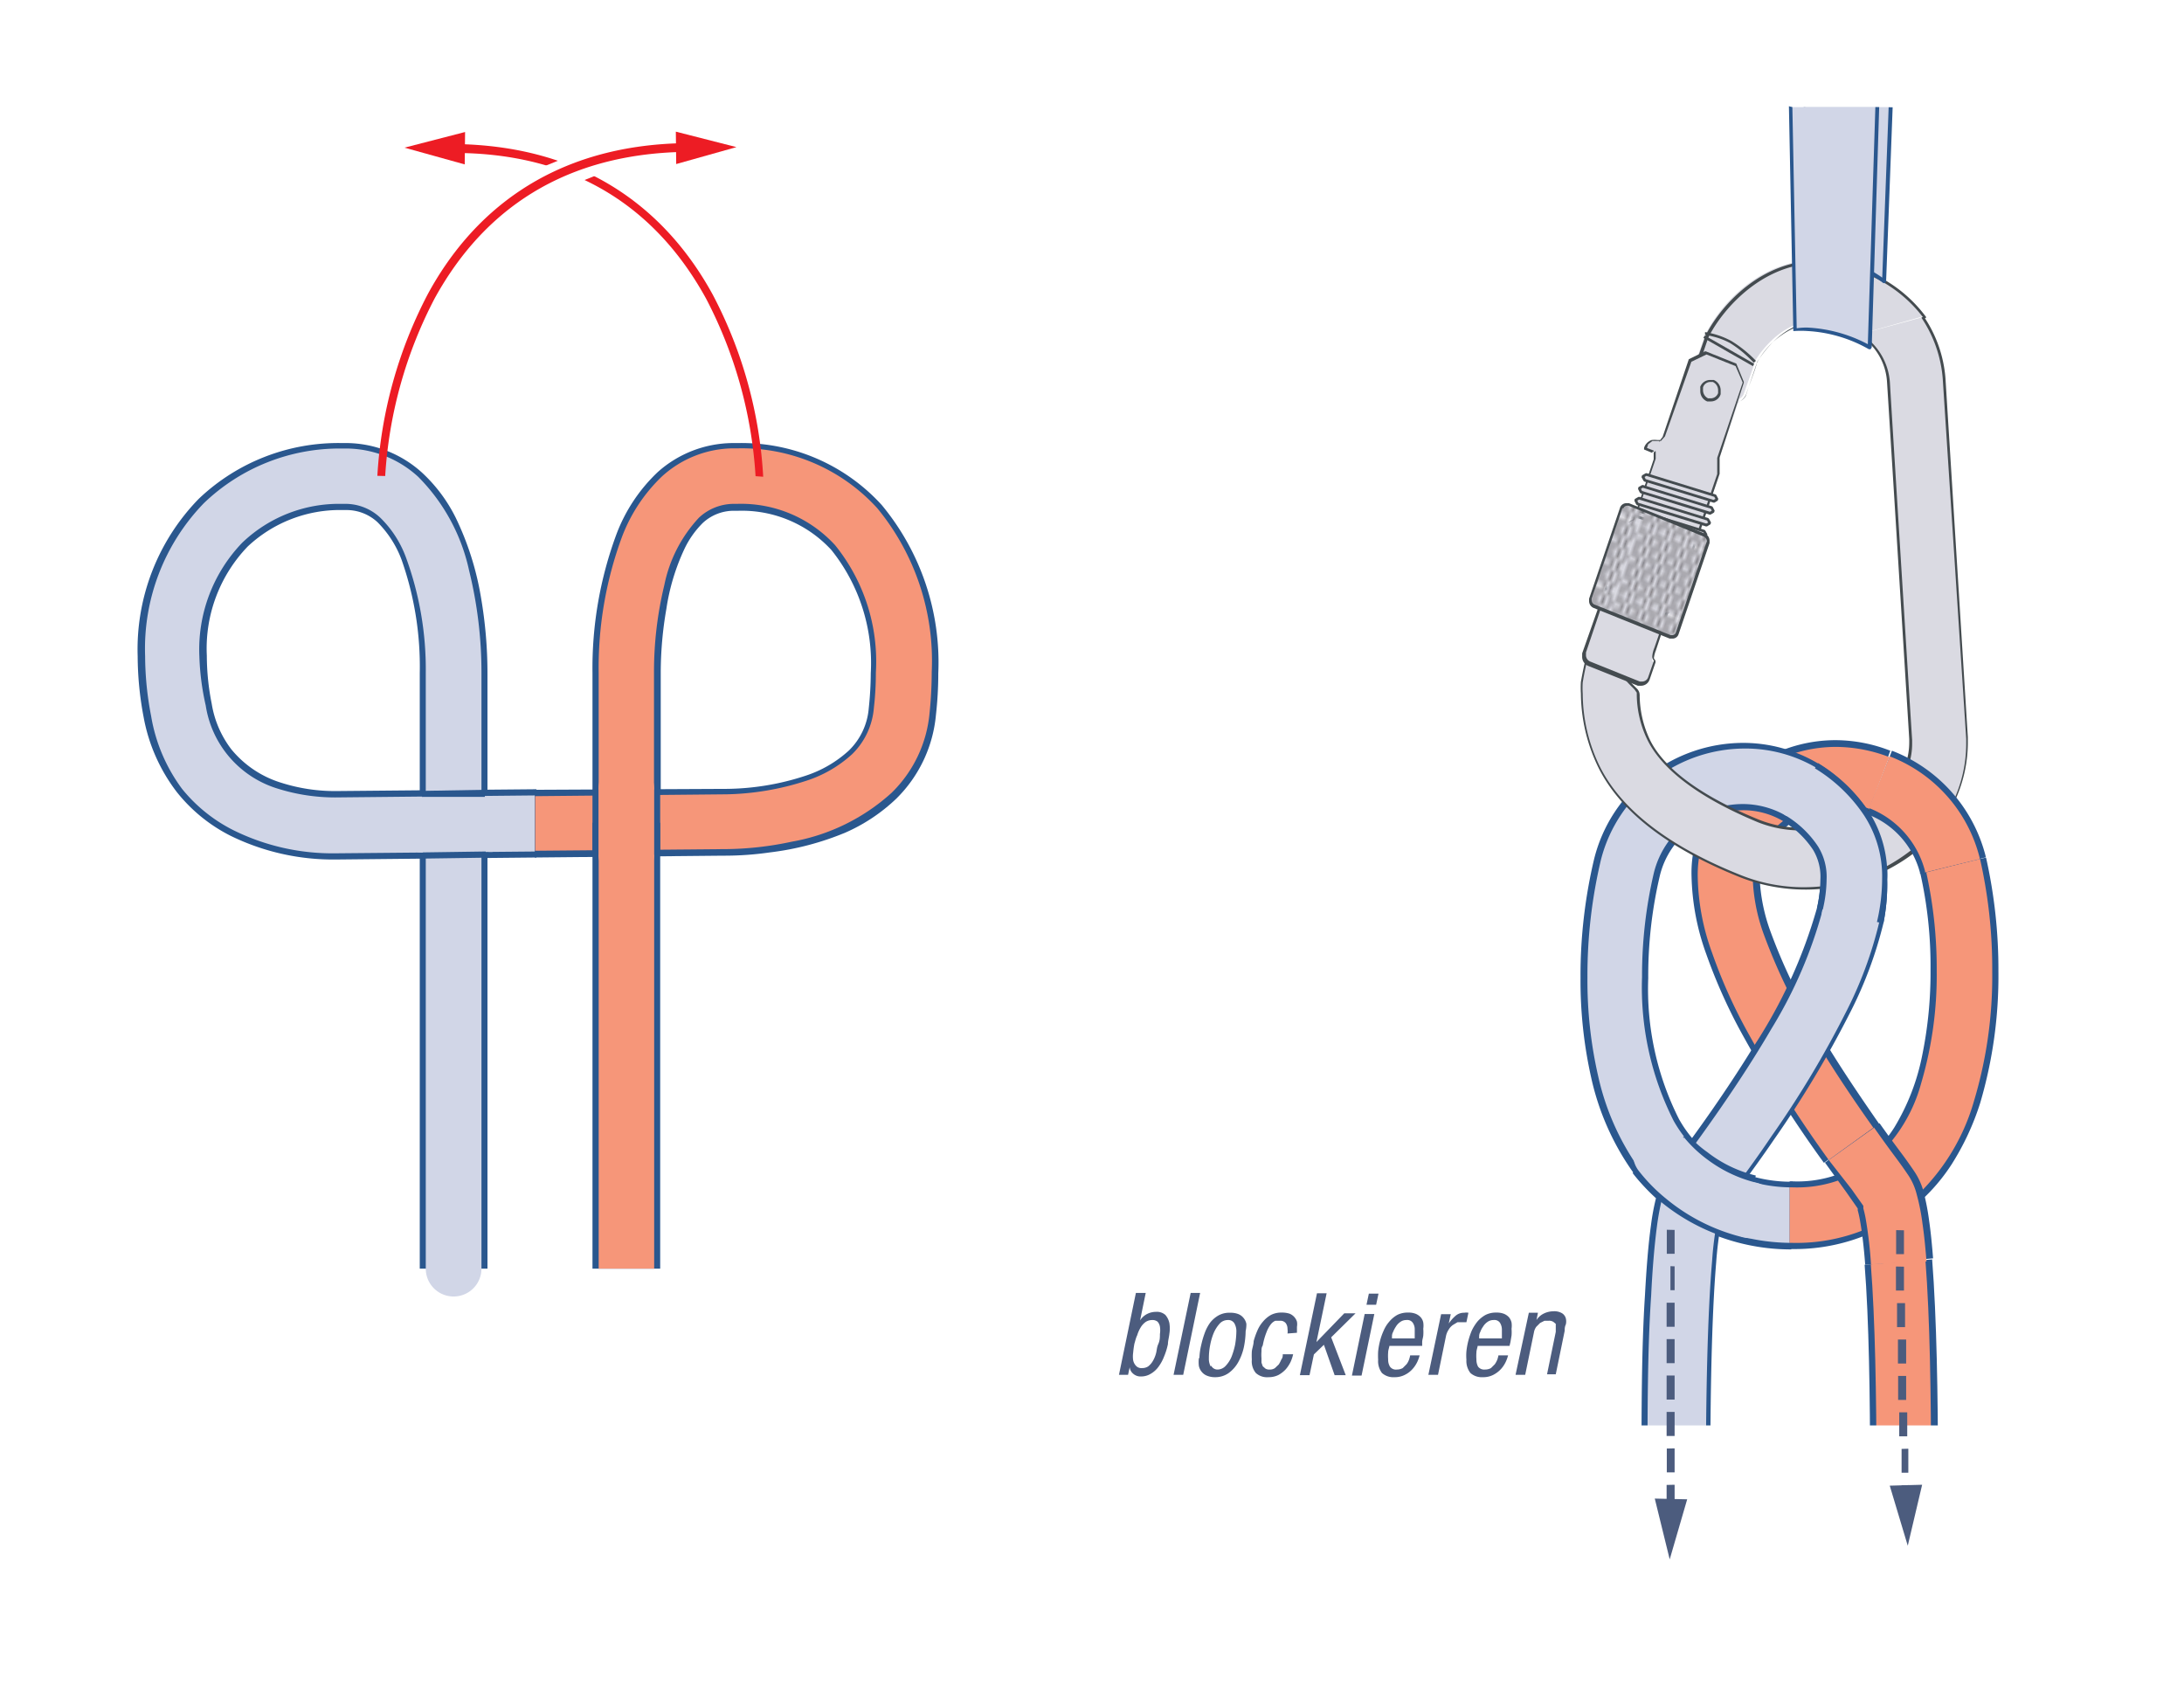 <?xml version="1.0" encoding="UTF-8" standalone="no"?>
<svg
   viewBox="0 0 120 92.673"
   version="1.1"
   id="svg373"
   sodipodi:docname="Asset 181.svg"
   width="120"
   height="92.673"
   inkscape:version="1.2 (dc2aeda, 2022-05-15)"
   xmlns:inkscape="http://www.inkscape.org/namespaces/inkscape"
   xmlns:sodipodi="http://sodipodi.sourceforge.net/DTD/sodipodi-0.dtd"
   xmlns:xlink="http://www.w3.org/1999/xlink"
   xmlns="http://www.w3.org/2000/svg"
   xmlns:svg="http://www.w3.org/2000/svg">
  <sodipodi:namedview
     id="namedview375"
     pagecolor="#ffffff"
     bordercolor="#000000"
     borderopacity="0.25"
     inkscape:showpageshadow="2"
     inkscape:pageopacity="0.0"
     inkscape:pagecheckerboard="0"
     inkscape:deskcolor="#d1d1d1"
     showgrid="false"
     inkscape:zoom="8.6074632"
     inkscape:cx="32.52991"
     inkscape:cy="36.47997"
     inkscape:window-width="2359"
     inkscape:window-height="1309"
     inkscape:window-x="0"
     inkscape:window-y="25"
     inkscape:window-maximized="0"
     inkscape:current-layer="svg373" />
  <defs
     id="defs233">
    <pattern
       inkscape:collect="always"
       xlink:href="#Unnamed_Pattern_26"
       id="pattern719"
       patternTransform="matrix(-0.17,-0.07,0.06,-0.18,-4193.848,-5595.644)" />
    <style
       id="style2">.cls-1,.cls-4{fill:none;}.cls-2{clip-path:url(#clip-path);}.cls-3,.cls-6{fill:#dadae2;}.cls-4{stroke:#231f20;stroke-width:0.25px;}.cls-5{clip-path:url(#clip-path-2);}.cls-11,.cls-6{fill-rule:evenodd;}.cls-7{fill:#444b4f;}.cls-8{fill:#2a578e;}.cls-9{fill:#f69679;}.cls-10{fill:#d1d6e7;}.cls-11{fill:url(#Unnamed_Pattern_26);}.cls-12{fill:#ed1c24;}.cls-13{fill:#fff;}.cls-14{fill:#4c5c7e;}</style>
    <clipPath
       id="clip-path">
      <rect
         class="cls-1"
         width="22.39"
         height="20.69"
         id="rect4"
         x="0"
         y="0" />
    </clipPath>
    <clipPath
       id="clip-path-2">
      <polyline
         class="cls-1"
         points="12.55 155.1 62.82 155.1 62.82 0 12.55 0 12.55 155.1"
         id="polyline7" />
    </clipPath>
    <pattern
       id="Unnamed_Pattern_26"
       data-name="Unnamed Pattern 26"
       width="22.39"
       height="20.69"
       patternTransform="matrix(-0.17, -0.07, 0.06, -0.18, -4255.33, -5527.38)"
       patternUnits="userSpaceOnUse"
       viewBox="0 0 22.39 20.69">
      <rect
         class="cls-1"
         width="22.39"
         height="20.69"
         id="rect10" />
      <g
         class="cls-2"
         clip-path="url(#clip-path)"
         id="g230">
        <rect
           class="cls-3"
           x="0.1"
           y="0.01"
           width="22.24"
           height="20.65"
           id="rect12" />
        <line
           class="cls-4"
           x1="21.04"
           y1="20.65"
           x2="22.27"
           y2="17.21"
           id="line14" />
        <line
           class="cls-4"
           x1="22.27"
           y1="10.34"
           x2="21.04"
           y2="13.78"
           id="line16" />
        <line
           class="cls-4"
           x1="19.81"
           y1="17.22"
           x2="21.04"
           y2="13.78"
           id="line18" />
        <line
           class="cls-4"
           x1="18.58"
           y1="20.65"
           x2="19.81"
           y2="17.21"
           id="line20" />
        <line
           class="cls-4"
           x1="17.35"
           y1="17.22"
           x2="18.58"
           y2="13.78"
           id="line22" />
        <line
           class="cls-4"
           x1="16.12"
           y1="20.65"
           x2="17.35"
           y2="17.21"
           id="line24" />
        <line
           class="cls-4"
           x1="22.27"
           y1="3.48"
           x2="21.04"
           y2="6.91"
           id="line26" />
        <line
           class="cls-4"
           x1="19.81"
           y1="10.35"
           x2="18.58"
           y2="13.78"
           id="line28" />
        <line
           class="cls-4"
           x1="21.04"
           y1="6.91"
           x2="19.81"
           y2="10.35"
           id="line30" />
        <line
           class="cls-4"
           x1="19.81"
           y1="3.48"
           x2="18.58"
           y2="6.91"
           id="line32" />
        <line
           class="cls-4"
           x1="18.58"
           y1="6.91"
           x2="17.35"
           y2="10.35"
           id="line34" />
        <line
           class="cls-4"
           x1="17.35"
           y1="10.35"
           x2="16.12"
           y2="13.78"
           id="line36" />
        <line
           class="cls-4"
           x1="13.66"
           y1="20.65"
           x2="14.89"
           y2="17.21"
           id="line38" />
        <line
           class="cls-4"
           x1="21.04"
           y1="0.04"
           x2="19.81"
           y2="3.48"
           id="line40" />
        <line
           class="cls-4"
           x1="14.89"
           y1="17.22"
           x2="16.12"
           y2="13.78"
           id="line42" />
        <line
           class="cls-4"
           x1="18.58"
           y1="0.04"
           x2="17.35"
           y2="3.48"
           id="line44" />
        <line
           class="cls-4"
           x1="16.12"
           y1="6.91"
           x2="14.89"
           y2="10.35"
           id="line46" />
        <line
           class="cls-4"
           x1="11.19"
           y1="20.65"
           x2="12.42"
           y2="17.21"
           id="line48" />
        <line
           class="cls-4"
           x1="12.43"
           y1="17.22"
           x2="13.66"
           y2="13.78"
           id="line50" />
        <line
           class="cls-4"
           x1="17.35"
           y1="3.48"
           x2="16.12"
           y2="6.91"
           id="line52" />
        <line
           class="cls-4"
           x1="14.89"
           y1="10.35"
           x2="13.66"
           y2="13.78"
           id="line54" />
        <line
           class="cls-4"
           x1="9.96"
           y1="17.22"
           x2="11.19"
           y2="13.78"
           id="line56" />
        <line
           class="cls-4"
           x1="8.73"
           y1="20.65"
           x2="9.96"
           y2="17.21"
           id="line58" />
        <line
           class="cls-4"
           x1="16.12"
           y1="0.04"
           x2="14.89"
           y2="3.48"
           id="line60" />
        <line
           class="cls-4"
           x1="13.66"
           y1="6.91"
           x2="12.43"
           y2="10.35"
           id="line62" />
        <line
           class="cls-4"
           x1="12.43"
           y1="10.35"
           x2="11.2"
           y2="13.78"
           id="line64" />
        <line
           class="cls-4"
           x1="14.89"
           y1="3.48"
           x2="13.66"
           y2="6.91"
           id="line66" />
        <line
           class="cls-4"
           x1="9.96"
           y1="10.35"
           x2="8.73"
           y2="13.78"
           id="line68" />
        <line
           class="cls-4"
           x1="12.43"
           y1="3.48"
           x2="11.2"
           y2="6.91"
           id="line70" />
        <line
           class="cls-4"
           x1="13.66"
           y1="0.04"
           x2="12.43"
           y2="3.48"
           id="line72" />
        <line
           class="cls-4"
           x1="11.19"
           y1="6.91"
           x2="9.96"
           y2="10.35"
           id="line74" />
        <line
           class="cls-4"
           x1="7.5"
           y1="17.22"
           x2="8.73"
           y2="13.78"
           id="line76" />
        <line
           class="cls-4"
           x1="6.27"
           y1="20.65"
           x2="7.5"
           y2="17.21"
           id="line78" />
        <line
           class="cls-4"
           x1="11.19"
           y1="0.04"
           x2="9.96"
           y2="3.48"
           id="line80" />
        <line
           class="cls-4"
           x1="9.96"
           y1="3.48"
           x2="8.73"
           y2="6.91"
           id="line82" />
        <line
           class="cls-4"
           x1="7.5"
           y1="10.35"
           x2="6.27"
           y2="13.78"
           id="line84" />
        <line
           class="cls-4"
           x1="3.81"
           y1="20.65"
           x2="5.04"
           y2="17.21"
           id="line86" />
        <line
           class="cls-4"
           x1="8.73"
           y1="6.91"
           x2="7.5"
           y2="10.35"
           id="line88" />
        <line
           class="cls-4"
           x1="5.04"
           y1="17.22"
           x2="6.27"
           y2="13.78"
           id="line90" />
        <line
           class="cls-4"
           x1="8.73"
           y1="0.04"
           x2="7.5"
           y2="3.48"
           id="line92" />
        <line
           class="cls-4"
           x1="7.5"
           y1="3.48"
           x2="6.27"
           y2="6.91"
           id="line94" />
        <line
           class="cls-4"
           x1="2.58"
           y1="17.22"
           x2="1.35"
           y2="20.65"
           id="line96" />
        <line
           class="cls-4"
           x1="6.27"
           y1="6.91"
           x2="5.04"
           y2="10.35"
           id="line98" />
        <line
           class="cls-4"
           x1="2.58"
           y1="17.22"
           x2="3.81"
           y2="13.78"
           id="line100" />
        <line
           class="cls-4"
           x1="5.04"
           y1="10.35"
           x2="3.81"
           y2="13.78"
           id="line102" />
        <line
           class="cls-4"
           x1="5.04"
           y1="3.48"
           x2="3.81"
           y2="6.91"
           id="line104" />
        <line
           class="cls-4"
           x1="0.12"
           y1="17.22"
           x2="1.35"
           y2="13.78"
           id="line106" />
        <line
           class="cls-4"
           x1="6.27"
           y1="0.04"
           x2="5.04"
           y2="3.48"
           id="line108" />
        <line
           class="cls-4"
           x1="1.35"
           y1="13.78"
           x2="2.58"
           y2="10.34"
           id="line110" />
        <line
           class="cls-4"
           x1="3.81"
           y1="6.91"
           x2="2.58"
           y2="10.35"
           id="line112" />
        <line
           class="cls-4"
           x1="0.12"
           y1="10.35"
           x2="1.35"
           y2="6.91"
           id="line114" />
        <line
           class="cls-4"
           x1="2.58"
           y1="3.48"
           x2="1.35"
           y2="6.91"
           id="line116" />
        <line
           class="cls-4"
           x1="3.81"
           y1="0.04"
           x2="2.58"
           y2="3.48"
           id="line118" />
        <line
           class="cls-4"
           x1="1.35"
           y1="0.04"
           x2="0.12"
           y2="3.48"
           id="line120" />
        <line
           class="cls-4"
           x1="0.12"
           y1="17.22"
           x2="1.35"
           y2="20.65"
           id="line122" />
        <line
           class="cls-4"
           x1="1.35"
           y1="13.78"
           x2="2.58"
           y2="17.22"
           id="line124" />
        <line
           class="cls-4"
           x1="3.81"
           y1="20.65"
           x2="2.58"
           y2="17.21"
           id="line126" />
        <line
           class="cls-4"
           x1="0.12"
           y1="10.35"
           x2="1.35"
           y2="13.78"
           id="line128" />
        <line
           class="cls-4"
           x1="1.35"
           y1="6.91"
           x2="2.58"
           y2="10.35"
           id="line130" />
        <line
           class="cls-4"
           x1="6.27"
           y1="20.65"
           x2="5.04"
           y2="17.21"
           id="line132" />
        <line
           class="cls-4"
           x1="3.81"
           y1="13.78"
           x2="5.04"
           y2="17.21"
           id="line134" />
        <line
           class="cls-4"
           x1="2.58"
           y1="10.34"
           x2="3.81"
           y2="13.78"
           id="line136" />
        <line
           class="cls-4"
           x1="1.35"
           y1="6.91"
           x2="0.12"
           y2="3.48"
           id="line138" />
        <line
           class="cls-4"
           x1="3.81"
           y1="6.91"
           x2="5.04"
           y2="10.35"
           id="line140" />
        <line
           class="cls-4"
           x1="3.81"
           y1="6.91"
           x2="2.58"
           y2="3.48"
           id="line142" />
        <line
           class="cls-4"
           x1="1.35"
           y1="0.04"
           x2="2.58"
           y2="3.48"
           id="line144" />
        <line
           class="cls-4"
           x1="6.27"
           y1="13.78"
           x2="5.04"
           y2="10.35"
           id="line146" />
        <line
           class="cls-4"
           x1="6.27"
           y1="13.78"
           x2="7.5"
           y2="17.22"
           id="line148" />
        <line
           class="cls-4"
           x1="8.73"
           y1="20.65"
           x2="7.5"
           y2="17.21"
           id="line150" />
        <line
           class="cls-4"
           x1="8.73"
           y1="13.78"
           x2="9.96"
           y2="17.22"
           id="line152" />
        <line
           class="cls-4"
           x1="3.81"
           y1="0.04"
           x2="5.04"
           y2="3.48"
           id="line154" />
        <line
           class="cls-4"
           x1="6.27"
           y1="6.91"
           x2="7.5"
           y2="10.35"
           id="line156" />
        <line
           class="cls-4"
           x1="11.19"
           y1="20.65"
           x2="9.96"
           y2="17.21"
           id="line158" />
        <line
           class="cls-4"
           x1="8.73"
           y1="13.78"
           x2="7.5"
           y2="10.35"
           id="line160" />
        <line
           class="cls-4"
           x1="6.27"
           y1="6.91"
           x2="5.04"
           y2="3.48"
           id="line162" />
        <line
           class="cls-4"
           x1="8.73"
           y1="6.91"
           x2="7.5"
           y2="3.48"
           id="line164" />
        <line
           class="cls-4"
           x1="11.19"
           y1="13.78"
           x2="12.42"
           y2="17.22"
           id="line166" />
        <line
           class="cls-4"
           x1="11.19"
           y1="13.78"
           x2="9.96"
           y2="10.35"
           id="line168" />
        <line
           class="cls-4"
           x1="13.66"
           y1="20.65"
           x2="12.43"
           y2="17.21"
           id="line170" />
        <line
           class="cls-4"
           x1="8.73"
           y1="6.91"
           x2="9.96"
           y2="10.35"
           id="line172" />
        <line
           class="cls-4"
           x1="6.27"
           y1="0.04"
           x2="7.5"
           y2="3.48"
           id="line174" />
        <line
           class="cls-4"
           x1="13.66"
           y1="13.78"
           x2="12.43"
           y2="10.35"
           id="line176" />
        <line
           class="cls-4"
           x1="11.19"
           y1="6.91"
           x2="12.42"
           y2="10.35"
           id="line178" />
        <line
           class="cls-4"
           x1="8.73"
           y1="0.04"
           x2="9.96"
           y2="3.48"
           id="line180" />
        <line
           class="cls-4"
           x1="11.19"
           y1="6.91"
           x2="9.96"
           y2="3.48"
           id="line182" />
        <line
           class="cls-4"
           x1="13.66"
           y1="13.78"
           x2="14.89"
           y2="17.22"
           id="line184" />
        <line
           class="cls-4"
           x1="16.12"
           y1="20.65"
           x2="14.89"
           y2="17.21"
           id="line186" />
        <line
           class="cls-4"
           x1="11.19"
           y1="0.04"
           x2="12.42"
           y2="3.48"
           id="line188" />
        <line
           class="cls-4"
           x1="18.58"
           y1="20.65"
           x2="17.35"
           y2="17.21"
           id="line190" />
        <line
           class="cls-4"
           x1="13.66"
           y1="6.91"
           x2="12.43"
           y2="3.48"
           id="line192" />
        <line
           class="cls-4"
           x1="13.66"
           y1="6.91"
           x2="14.89"
           y2="10.35"
           id="line194" />
        <line
           class="cls-4"
           x1="16.12"
           y1="13.78"
           x2="14.89"
           y2="10.35"
           id="line196" />
        <line
           class="cls-4"
           x1="16.12"
           y1="13.78"
           x2="17.35"
           y2="17.22"
           id="line198" />
        <line
           class="cls-4"
           x1="18.58"
           y1="13.78"
           x2="17.35"
           y2="10.35"
           id="line200" />
        <line
           class="cls-4"
           x1="16.12"
           y1="6.91"
           x2="17.35"
           y2="10.35"
           id="line202" />
        <line
           class="cls-4"
           x1="18.58"
           y1="13.78"
           x2="19.81"
           y2="17.21"
           id="line204" />
        <line
           class="cls-4"
           x1="21.04"
           y1="20.65"
           x2="19.81"
           y2="17.21"
           id="line206" />
        <line
           class="cls-4"
           x1="13.66"
           y1="0.04"
           x2="14.89"
           y2="3.48"
           id="line208" />
        <line
           class="cls-4"
           x1="16.12"
           y1="6.91"
           x2="14.89"
           y2="3.48"
           id="line210" />
        <line
           class="cls-4"
           x1="21.04"
           y1="13.78"
           x2="22.27"
           y2="17.22"
           id="line212" />
        <line
           class="cls-4"
           x1="16.12"
           y1="0.04"
           x2="17.35"
           y2="3.48"
           id="line214" />
        <line
           class="cls-4"
           x1="21.04"
           y1="13.78"
           x2="19.81"
           y2="10.35"
           id="line216" />
        <line
           class="cls-4"
           x1="18.58"
           y1="6.91"
           x2="19.81"
           y2="10.35"
           id="line218" />
        <line
           class="cls-4"
           x1="18.58"
           y1="6.91"
           x2="17.35"
           y2="3.48"
           id="line220" />
        <line
           class="cls-4"
           x1="21.04"
           y1="6.91"
           x2="19.81"
           y2="3.48"
           id="line222" />
        <line
           class="cls-4"
           x1="21.04"
           y1="6.91"
           x2="22.27"
           y2="10.35"
           id="line224" />
        <line
           class="cls-4"
           x1="18.58"
           y1="0.04"
           x2="19.81"
           y2="3.48"
           id="line226" />
        <line
           class="cls-4"
           x1="21.04"
           y1="0.04"
           x2="22.27"
           y2="3.48"
           id="line228" />
      </g>
    </pattern>
    <clipPath
       clipPathUnits="userSpaceOnUse"
       id="clipPath711">
      <polyline
         class="cls-1"
         points="12.55 155.1 62.82 155.1 62.82 0 12.55 0 12.55 155.1"
         id="polyline713" />
    </clipPath>
    <clipPath
       clipPathUnits="userSpaceOnUse"
       id="clipPath715">
      <polyline
         class="cls-1"
         points="12.55 155.1 62.82 155.1 62.82 0 12.55 0 12.55 155.1"
         id="polyline717" />
    </clipPath>
    <clipPath
       clipPathUnits="userSpaceOnUse"
       id="clipPath735">
      <polyline
         class="cls-1"
         points="12.55 155.1 62.82 155.1 62.82 0 12.55 0 12.55 155.1"
         id="polyline737" />
    </clipPath>
    <clipPath
       clipPathUnits="userSpaceOnUse"
       id="clipPath739">
      <polyline
         class="cls-1"
         points="12.55 155.1 62.82 155.1 62.82 0 12.55 0 12.55 155.1"
         id="polyline741" />
    </clipPath>
  </defs>
  <path
     class="cls-6"
     d="m 102.142,18.376 a 3.35,3.35 0 0 1 1.63,2.68 c 0,0.1 1.21,19.55 1.21,19.6 a 3.55,3.55 0 0 1 -0.19,1.38 4.6,4.6 0 0 1 -1.4,2 l 1.81,2.7 a 7.49,7.49 0 0 0 2.85,-6.15 v 0 l -1.23,-19.79 v 0 a 6.91,6.91 0 0 0 -1.18,-3.37"
     id="path235" />
  <path
     class="cls-7"
     d="m 102.183,18.306 a 3.43,3.43 0 0 1 1.66,2.74 c 0,0.1 1.21,19.55 1.22,19.61 v 0.17 a 3.71,3.71 0 0 1 -0.2,1.24 4.64,4.64 0 0 1 -1.42,2 h -0.05 l 0.06,-0.05 1.81,2.68 h -0.06 v 0 a 7.46,7.46 0 0 0 2.83,-5.78 c 0,-0.11 0,-0.21 0,-0.32 v 0 l -1.29,-19.8 v 0 a 7,7 0 0 0 -1.17,-3.34 l 0.12,-0.08 a 7,7 0 0 1 1.2,3.4 v 0 l 1.23,19.72 v 0 c 0,0.11 0,0.22 0,0.33 a 7.58,7.58 0 0 1 -2.88,5.91 h -0.1 l -1.81,-2.68 v -0.1 a 4.47,4.47 0 0 0 1.38,-2 3.67,3.67 0 0 0 0.19,-1.19 v -0.16 c 0,-0.06 -1.21,-19.51 -1.22,-19.61 a 3.26,3.26 0 0 0 -1.59,-2.62 z"
     id="path237" />
  <path
     class="cls-8"
     d="m 109.123,47.116 a 28,28 0 0 1 0.68,6.25 24.66,24.66 0 0 1 -1,7.23 14.33,14.33 0 0 1 -1.58,3.39 10.16,10.16 0 0 1 -2.63,2.75 l -2.18,-3 a 6.52,6.52 0 0 0 1.67,-1.79 12.18,12.18 0 0 0 1.54,-4 22.6,22.6 0 0 0 0.45,-4.64 23.17,23.17 0 0 0 -0.57,-5.36 z"
     id="path239" />
  <path
     class="cls-9"
     d="m 108.793,47.196 a 27.18,27.18 0 0 1 0.67,6.17 23.78,23.78 0 0 1 -1,7.12 11.55,11.55 0 0 1 -4.07,6 l -1.78,-2.48 a 8.6,8.6 0 0 0 2.94,-4.47 21,21 0 0 0 0.86,-6.19 24.52,24.52 0 0 0 -0.58,-5.44 z"
     id="path241" />
  <path
     class="cls-8"
     d="m 100.213,63.886 a 67.17,67.17 0 0 1 -4.59,-7.25 29.56,29.56 0 0 1 -1.87,-4.21 13.31,13.31 0 0 1 -0.81,-4.24 6.51,6.51 0 0 1 1,-3.71 8.79,8.79 0 0 1 3.16,-2.88 8.07,8.07 0 0 1 3.76,-0.93 8.35,8.35 0 0 1 3,0.58 l -1.26,3.49 a 4.69,4.69 0 0 0 -1.69,-0.32 4.31,4.31 0 0 0 -2,0.5 5,5 0 0 0 -1.82,1.68 2.79,2.79 0 0 0 -0.41,1.62 9.82,9.82 0 0 0 0.61,3 31,31 0 0 0 2.7,5.55 c 1.1,1.85 2.29,3.59 3.27,5 z"
     id="path243" />
  <path
     class="cls-9"
     d="m 100.483,63.736 a 67.89,67.89 0 0 1 -4.56,-7.21 28.27,28.27 0 0 1 -1.85,-4.17 12.78,12.78 0 0 1 -0.79,-4.13 6.09,6.09 0 0 1 1,-3.52 8.39,8.39 0 0 1 3,-2.77 7.65,7.65 0 0 1 3.6,-0.9 8.24,8.24 0 0 1 2.92,0.56 l -1.1,2.84 a 5.19,5.19 0 0 0 -1.82,-0.34 4.63,4.63 0 0 0 -2.18,0.54 5.31,5.31 0 0 0 -1.94,1.79 3.12,3.12 0 0 0 -0.46,1.8 10,10 0 0 0 0.62,3.14 31.34,31.34 0 0 0 2.73,5.61 c 1.11,1.86 2.3,3.61 3.29,5 z"
     id="path245" />
  <path
     class="cls-8"
     d="m 41.19,157.69 c 0,0 0,-0.25 0,-0.69 0,-1.35 0.08,-4.49 0.08,-8.05 0,-3.85 -0.06,-8.2 -0.3,-11.2 l 3.71,-0.29 c 0.25,3.2 0.32,7.59 0.32,11.49 0,4.79 -0.1,8.82 -0.1,8.83 z"
     id="path247"
     clip-path="url(#clipPath739)"
     transform="translate(61.482,-68.264)" />
  <path
     class="cls-9"
     d="m 41.53,157.7 c 0,0 0,-0.25 0,-0.7 0,-1.34 0.09,-4.49 0.09,-8.05 0,-3.85 -0.07,-8.21 -0.31,-11.22 l 3,-0.24 c 0.25,3.18 0.31,7.57 0.31,11.46 0,4.79 -0.1,8.82 -0.1,8.82 z"
     id="path249"
     clip-path="url(#clipPath735)"
     transform="translate(61.482,-68.264)" />
  <path
     class="cls-8"
     d="m 29.474,47.113 -11,0.11 h -0.07 a 12.78,12.78 0 0 1 -5.75,-1.31 8.87,8.87 0 0 1 -2.95,-2.41 9.59,9.59 0 0 1 -1.81,-4.09 18.19,18.19 0 0 1 -0.33,-3.36 11.84,11.84 0 0 1 3.36,-8.65 11.11,11.11 0 0 1 7.87,-3.06 h 0.32 a 6.25,6.25 0 0 1 4.08,1.63 8.55,8.55 0 0 1 1.85,2.48 16.09,16.09 0 0 1 1.38,4.35 24.6,24.6 0 0 1 0.36,4.21 v 32.69 h -3.72 v -32.73 a 17.63,17.63 0 0 0 -1,-6.22 5.77,5.77 0 0 0 -1.32,-2.06 2.5,2.5 0 0 0 -1.69,-0.67 h -0.22 a 7.4,7.4 0 0 0 -5.22,2 8.08,8.08 0 0 0 -2.25,6 13.53,13.53 0 0 0 0.27,2.65 5.57,5.57 0 0 0 1.08,2.5 5.7,5.7 0 0 0 2.76,1.84 9.72,9.72 0 0 0 3,0.45 v 0 l 11,-0.1 z"
     id="path251" />
  <path
     class="cls-10"
     d="m 29.474,46.783 -11,0.1 h -0.05 a 12.28,12.28 0 0 1 -5.6,-1.27 8.56,8.56 0 0 1 -2.82,-2.27 9.24,9.24 0 0 1 -1.7,-4 17.47,17.47 0 0 1 -0.33,-3.29 11.48,11.48 0 0 1 3.23,-8.41 10.77,10.77 0 0 1 7.59,-3 h 0.31 a 5.9,5.9 0 0 1 3.87,1.55 10.42,10.42 0 0 1 2.8,5.15 23.43,23.43 0 0 1 0.68,5.61 v 32.75 a 1.53,1.53 0 0 1 -3.06,0 v -32.73 a 17.84,17.84 0 0 0 -1.09,-6.35 5.88,5.88 0 0 0 -1.41,-2.18 2.79,2.79 0 0 0 -1.9,-0.76 h -0.23 a 7.69,7.69 0 0 0 -5.46,2.14 8.46,8.46 0 0 0 -2.35,6.23 14.1,14.1 0 0 0 0.35,2.71 5.67,5.67 0 0 0 4,4.58 10.49,10.49 0 0 0 3.11,0.47 v 0 l 11,-0.11 a 1.53,1.53 0 0 1 0,3.06 z"
     id="path253" />
  <path
     class="cls-8"
     d="m 32.554,45.203 v -8.23 a 21.16,21.16 0 0 1 1.32,-7.63 9.12,9.12 0 0 1 2.27,-3.41 6.25,6.25 0 0 1 4.08,-1.59 h 0.33 a 10.41,10.41 0 0 1 7.89,3.4 13.54,13.54 0 0 1 3.11,9.25 20.33,20.33 0 0 1 -0.13,2.3 7.4,7.4 0 0 1 -2.18,4.59 9.65,9.65 0 0 1 -2.79,1.86 15.6,15.6 0 0 1 -4.15,1.09 17.48,17.48 0 0 1 -2.45,0.18 h -0.14 v -1.86 1.86 l -10.33,0.1 v -3.72 l 10.39,-0.05 h 0.06 v 0.76 -0.76 0 0.76 -0.76 h 0.06 a 14.24,14.24 0 0 0 4.36,-0.72 6.5,6.5 0 0 0 2.39,-1.39 3.65,3.65 0 0 0 1.09,-2.32 18.87,18.87 0 0 0 0.11,-1.92 9.93,9.93 0 0 0 -2.16,-6.77 6.68,6.68 0 0 0 -5.12,-2.16 h -0.26 a 2.5,2.5 0 0 0 -1.69,0.67 5.08,5.08 0 0 0 -1,1.41 11.81,11.81 0 0 0 -1,3.31 20.58,20.58 0 0 0 -0.31,3.52 v 8.23 z"
     id="path255" />
  <path
     class="cls-9"
     d="m 32.894,45.203 v -8.23 a 20.75,20.75 0 0 1 1.29,-7.5 9,9 0 0 1 2.18,-3.29 5.9,5.9 0 0 1 3.87,-1.55 h 0.32 a 10.06,10.06 0 0 1 7.64,3.28 13.19,13.19 0 0 1 3,9 22.3,22.3 0 0 1 -0.12,2.27 7,7 0 0 1 -2.09,4.38 11,11 0 0 1 -5.47,2.68 18,18 0 0 1 -3.65,0.41 h -0.13 v -1.53 1.53 l -10.33,0.09 v -3 l 10.33,-0.1 h 0.05 v 0 0 0 h 0.06 a 15,15 0 0 0 4.47,-0.75 6.82,6.82 0 0 0 2.51,-1.46 4,4 0 0 0 1.19,-2.53 16.63,16.63 0 0 0 0.11,-1.95 10.16,10.16 0 0 0 -2.24,-7 7,7 0 0 0 -5.37,-2.27 h -0.21 a 2.81,2.81 0 0 0 -1.9,0.76 7.63,7.63 0 0 0 -1.9,3.69 20.26,20.26 0 0 0 -0.57,4.84 v 8.23 z"
     id="path257" />
  <polyline
     class="cls-8"
     points="41.25 64.36 41.25 39.86 44.97 39.86 44.97 64.36"
     id="polyline261"
     transform="translate(-8.696,5.343)" />
  <polyline
     class="cls-9"
     points="41.59 64.36 41.59 39.86 44.64 39.86 44.64 64.36"
     id="polyline263"
     transform="translate(-8.696,5.343)" />
  <polyline
     class="cls-8"
     points="44.97 38.04 44.97 41.62 41.25 41.62 41.25 38.04"
     id="polyline265"
     transform="translate(-8.696,5.343)" />
  <path
     class="cls-9"
     d="m 35.944,43.343 v 3.58 a 1.53,1.53 0 0 1 -3.06,0 v -3.58 a 1.53,1.53 0 0 1 3.06,0"
     id="path267" />
  <polyline
     class="cls-8"
     points="31.88 38.11 35.33 38.05 35.39 41.78 31.94 41.83"
     id="polyline269"
     transform="translate(-8.696,5.343)" />
  <path
     class="cls-10"
     d="m 23.194,43.783 h 3.44 a 1.53,1.53 0 1 1 0.05,3 l -3.44,0.05 a 1.51,1.51 0 0 1 -1.55,-1.49 1.53,1.53 0 0 1 1.5,-1.55"
     id="path271" />
  <path
     class="cls-8"
     d="m 28.81,157.91 c 0,0 -0.1,-4 -0.1,-8.81 0,-3.2 0,-6.73 0.19,-9.66 0.08,-1.46 0.18,-2.77 0.33,-3.85 a 12.55,12.55 0 0 1 0.27,-1.47 4,4 0 0 1 0.2,-0.65 3.26,3.26 0 0 1 0.35,-0.7 c 0.17,-0.25 0.39,-0.55 0.67,-0.94 1,-1.33 2.64,-3.6 4.19,-6.13 a 27.54,27.54 0 0 0 3.44,-7.54 7.35,7.35 0 0 0 0.19,-1.58 2.79,2.79 0 0 0 -0.41,-1.62 v 0 a 5.09,5.09 0 0 0 -1.62,-1.57 4.3,4.3 0 0 0 -2.22,-0.61 4.81,4.81 0 0 0 -2.85,1 4.57,4.57 0 0 0 -1.72,2.59 24.08,24.08 0 0 0 -0.64,5.64 15.85,15.85 0 0 0 1.69,7.74 6.69,6.69 0 0 0 2.34,2.44 7.7,7.7 0 0 0 3.9,1 l -0.07,3.72 a 11.45,11.45 0 0 1 -5.75,-1.54 10.07,10.07 0 0 1 -2.93,-2.68 14.28,14.28 0 0 1 -2.31,-5.2 24.27,24.27 0 0 1 -0.59,-5.49 27.66,27.66 0 0 1 0.75,-6.55 8.31,8.31 0 0 1 3.09,-4.65 8.46,8.46 0 0 1 5.09,-1.72 8.05,8.05 0 0 1 4.12,1.13 8.9,8.9 0 0 1 2.8,2.68 v 0 a 6.43,6.43 0 0 1 1,3.71 10.9,10.9 0 0 1 -0.21,2.4 22.58,22.58 0 0 1 -1.88,5 57.14,57.14 0 0 1 -4.12,6.86 c -0.68,1 -1.3,1.84 -1.8,2.53 -0.5,0.69 -0.9,1.23 -1.06,1.47 l -0.63,-0.42 0.68,0.33 v 0.09 l -0.63,-0.42 0.68,0.33 -0.12,-0.06 0.12,0.06 v 0 l -0.12,-0.06 0.12,0.06 a 3.59,3.59 0 0 0 -0.13,0.53 21,21 0 0 0 -0.3,2.37 c -0.25,3 -0.32,7.48 -0.32,11.43 0,2.36 0,4.55 0,6.14 0,0.79 0,1.44 0,1.89 0,0.45 0,0.69 0,0.69 z"
     id="path273"
     clip-path="url(#clipPath715)"
     transform="translate(61.482,-68.264)" />
  <path
     class="cls-10"
     d="m 29.14,157.9 c 0,0 -0.1,-4 -0.1,-8.8 0,-3.19 0,-6.72 0.2,-9.64 0.07,-1.46 0.18,-2.76 0.32,-3.83 a 14.28,14.28 0 0 1 0.26,-1.43 4.25,4.25 0 0 1 0.5,-1.24 c 0.33,-0.47 0.91,-1.25 1.66,-2.29 1.12,-1.56 2.58,-3.67 3.88,-5.9 a 24.78,24.78 0 0 0 2.81,-6.53 7.53,7.53 0 0 0 0.21,-1.66 3.12,3.12 0 0 0 -0.47,-1.8 5.48,5.48 0 0 0 -1.73,-1.68 4.74,4.74 0 0 0 -2.39,-0.66 5.15,5.15 0 0 0 -3.05,1 4.93,4.93 0 0 0 -1.85,2.78 24.77,24.77 0 0 0 -0.65,5.72 16.22,16.22 0 0 0 1.74,7.91 7.17,7.17 0 0 0 2.45,2.56 8,8 0 0 0 4.07,1.09 1.53,1.53 0 0 1 0,3.05 11.12,11.12 0 0 1 -5.59,-1.49 9.77,9.77 0 0 1 -2.83,-2.59 14,14 0 0 1 -2.25,-5.08 23.47,23.47 0 0 1 -0.59,-5.41 27.5,27.5 0 0 1 0.74,-6.47 8,8 0 0 1 3,-4.47 8.18,8.18 0 0 1 4.89,-1.65 7.7,7.7 0 0 1 4,1.09 8.54,8.54 0 0 1 2.69,2.58 6.1,6.1 0 0 1 1,3.52 10.36,10.36 0 0 1 -0.28,2.32 21.92,21.92 0 0 1 -1.85,5 54.73,54.73 0 0 1 -4.09,6.81 c -0.67,1 -1.29,1.84 -1.79,2.53 -0.5,0.69 -0.9,1.22 -1.07,1.48 l -0.35,-0.24 0.38,0.19 v 0.05 l -0.35,-0.24 0.38,0.19 a 3.14,3.14 0 0 0 -0.14,0.5 18.3,18.3 0 0 0 -0.31,2.37 c -0.26,3 -0.34,7.58 -0.34,11.6 0,2.37 0,4.55 0,6.14 0,0.8 0,1.45 0,1.89 0,0.44 0,0.7 0,0.7 a 1.53,1.53 0 1 1 -3,0.07 z"
     id="path275"
     clip-path="url(#clipPath711)"
     transform="translate(61.482,-68.264)" />
  <path
     class="cls-8"
     d="m 92.832,62.316 -1,0.69 0.94,-0.7 v 0 l -1,0.69 0.94,-0.7 v 0 a 5.66,5.66 0 0 0 1.09,1 7,7 0 0 0 2.67,1.29 l -0.88,3.62 a 11,11 0 0 1 -4.34,-2.18 9.19,9.19 0 0 1 -1.55,-1.58 z"
     id="path277" />
  <path
     class="cls-10"
     d="m 92.562,62.516 -0.68,0.49 0.67,-0.5 v 0 l -0.68,0.49 0.67,-0.5 0.06,0.08 a 7.13,7.13 0 0 0 1.25,1.16 7.4,7.4 0 0 0 2.63,1.24 1.544,1.544 0 1 1 -0.73,3 10.55,10.55 0 0 1 -4.2,-2.11 9.43,9.43 0 0 1 -1.49,-1.51 1.53,1.53 0 1 1 2.47,-1.8 z"
     id="path279" />
  <path
     class="cls-8"
     d="m 104.593,66.736 a 10.4,10.4 0 0 1 -6.11,1.89 h -0.15 v -3.72 h 0.15 a 6.54,6.54 0 0 0 4,-1.15 z"
     id="path281" />
  <path
     class="cls-9"
     d="m 104.392,66.506 a 9.94,9.94 0 0 1 -5.91,1.78 h -0.15 v -3.05 h 0.15 a 6.86,6.86 0 0 0 4.16,-1.21 z"
     id="path283" />
  <path
     class="cls-6"
     d="m 105.543,46.506 -0.52,0.34 a 9.73,9.73 0 0 1 -9.43,1.28 c -4.06,-1.63 -6.69,-3.71 -7.83,-6.18 a 8.75,8.75 0 0 1 -0.83,-4.47 18.59,18.59 0 0 1 0.67,-2.73 c 0.44,-1.32 0.66,-2 0.79,-2.34 a 0.82,0.82 0 0 1 1.09,-0.43 l 0.8,0.32 c 0.5,0.21 1.06,1.54 0.84,1.91 -0.11,0.19 -1.19,-0.68 -1.31,-0.52 a 8.49,8.49 0 0 0 -0.76,3 c 0,0.64 1,1.24 0.95,1.43 a 5.9,5.9 0 0 0 0.54,2.47 c 0.54,1.16 2,2.87 6.09,4.51 a 7.19,7.19 0 0 0 6.76,-1"
     id="path285" />
  <path
     class="cls-7"
     d="m 105.582,46.566 -0.52,0.34 v -0.06 l 0.05,0.06 a 9.86,9.86 0 0 1 -9.51,1.29 c -4.07,-1.63 -6.72,-3.72 -7.87,-6.22 a 9.43,9.43 0 0 1 -0.87,-3.87 5.3,5.3 0 0 1 0,-0.64 v 0 a 19.7,19.7 0 0 1 0.68,-2.74 c 0.44,-1.32 0.66,-2 0.79,-2.35 a 0.86,0.86 0 0 1 0.82,-0.54 1,1 0 0 1 0.37,0.07 l 0.8,0.32 v 0 a 2.43,2.43 0 0 1 0.94,1.75 0.76,0.76 0 0 1 -0.06,0.27 l -0.12,0.06 a 1.76,1.76 0 0 1 -0.65,-0.29 1.94,1.94 0 0 0 -0.56,-0.28 v 0 0 0 0 0 0 h -0.06 0.07 a 10,10 0 0 0 -0.76,2.8 v 0.14 a 1.49,1.49 0 0 0 0.47,0.81 l 0.33,0.33 a 0.55,0.55 0 0 1 0.16,0.27 v 0.05 h -0.07 0.08 v 0.09 a 5.78,5.78 0 0 0 0.53,2.35 c 0.52,1.13 2,2.83 6.05,4.47 a 6.2,6.2 0 0 0 2.31,0.43 7.28,7.28 0 0 0 4.37,-1.45 l 0.09,0.12 a 7.44,7.44 0 0 1 -4.46,1.48 6.39,6.39 0 0 1 -2.37,-0.44 c -4.13,-1.71 -5.59,-3.45 -6.13,-4.61 a 5.81,5.81 0 0 1 -0.55,-2.41 v -0.11 0 l -0.12,-0.17 c -0.26,-0.28 -0.8,-0.72 -0.84,-1.23 v -0.15 a 10,10 0 0 1 0.77,-2.85 v 0 l 0.11,-0.05 a 2.17,2.17 0 0 1 0.64,0.3 2,2 0 0 0 0.57,0.27 v 0 0 0 0 0 0 -0.19 a 2.35,2.35 0 0 0 -0.84,-1.61 v -0.07 0.07 l -0.81,-0.32 a 0.85,0.85 0 0 0 -0.31,-0.06 0.7,0.7 0 0 0 -0.68,0.44 c -0.13,0.37 -0.35,1 -0.79,2.35 a 18.33,18.33 0 0 0 -0.67,2.71 v 0 a 4.84,4.84 0 0 0 0,0.62 9.24,9.24 0 0 0 0.85,3.81 c 1.13,2.44 3.75,4.52 7.8,6.14 a 9.28,9.28 0 0 0 3.53,0.68 9.53,9.53 0 0 0 5.82,-2 v 0 l 0.52,-0.33 z"
     id="path287" />
  <path
     class="cls-6"
     d="m 102.142,18.376 a 6.5,6.5 0 0 0 -1.06,-0.52 c -2.67,-1 -4.31,1.41 -4.67,2 0,0.16 -0.36,1.08 -0.6,1.78 -0.15,0.45 -1,0.5 -1,0.5 l -2.13,-0.85 1,-2.87 0.06,-0.11 c 1,-2 4.12,-5.22 8.4,-3.55 a 7.51,7.51 0 0 1 3.54,2.62"
     id="path289" />
  <path
     class="cls-7"
     d="m 102.103,18.436 a 6,6 0 0 0 -1,-0.51 3.35,3.35 0 0 0 -1.25,-0.25 c -1.86,0 -3,1.74 -3.32,2.23 h -0.07 0.07 c 0,0.16 -0.36,1.09 -0.6,1.78 a 0.84,0.84 0 0 1 -0.61,0.47 2.94,2.94 0 0 1 -0.47,0.09 v 0 l -2.14,-0.86 v -0.09 l 1,-2.86 v 0 l 0.06,-0.12 c 0.85,-1.59 3,-4 6.13,-4 a 6.65,6.65 0 0 1 2.37,0.47 7.58,7.58 0 0 1 3.57,2.65 l -0.12,0.08 a 7.44,7.44 0 0 0 -3.51,-2.59 6.32,6.32 0 0 0 -2.31,-0.46 c -3,0 -5.17,2.41 -6,4 l -0.05,0.11 -0.95,2.79 2.07,0.83 v 0.07 -0.07 a 2.89,2.89 0 0 0 0.43,-0.08 0.75,0.75 0 0 0 0.52,-0.37 c 0.23,-0.7 0.55,-1.62 0.6,-1.79 v 0 a 4.39,4.39 0 0 1 3.45,-2.31 3.58,3.58 0 0 1 1.3,0.26 6.69,6.69 0 0 1 1.08,0.52 z"
     id="path291" />
  <path
     class="cls-6"
     d="m 96.352,20.046 -1.3,-0.74 -1.43,-0.81"
     id="path293" />
  <path
     class="cls-7"
     d="m 96.312,20.116 -1.3,-0.74 c -0.63,-0.37 -1.42,-0.81 -1.42,-0.81 l 0.07,-0.13 c 0,0 0.8,0.44 1.43,0.81 l 1.29,0.74 z"
     id="path295" />
  <path
     class="cls-7"
     d="m 96.362,19.926 c 0,0 -0.17,-0.18 -0.41,-0.4 a 6,6 0 0 0 -0.88,-0.67 3.86,3.86 0 0 0 -0.93,-0.36 c -0.27,-0.07 -0.46,-0.1 -0.46,-0.1 v -0.15 a 4.51,4.51 0 0 1 1.45,0.49 6.79,6.79 0 0 1 1.35,1.09 z"
     id="path297" />
  <path
     class="cls-6"
     d="m 90.902,24.796 v 0.41 l -1.13,3.32 -0.29,0.21 -2.43,7.19 a 0.47,0.47 0 0 0 0.26,0.6 l 2.73,1.1 a 0.42,0.42 0 0 0 0.55,-0.27 l 0.32,-0.93 c -0.23,-0.11 -0.13,-0.35 0,-0.66 l 0.55,-1.61 c 0.1,-0.31 0.17,-0.57 0.4,-0.49 l 2.62,-7.63 v -0.9 l 1.41,-4.18 -0.41,-1 -1.67,-0.66 -0.88,0.43 -1.45,4.22 -0.22,0.26 a 1.32,1.32 0 0 0 -0.43,0 c -0.24,0.05 -0.36,0.38 -0.36,0.38 z"
     id="path299" />
  <path
     class="cls-7"
     d="m 90.902,24.796 h 0.07 v 0.41 0 l -1.13,3.32 v 0 l -0.28,0.16 -2.42,7.16 v 0.13 a 0.38,0.38 0 0 0 0.23,0.37 l 2.73,1.1 h 0.13 a 0.35,0.35 0 0 0 0.33,-0.25 l 0.32,-0.92 h 0.07 v 0.07 a 0.29,0.29 0 0 1 -0.17,-0.28 1.6,1.6 0 0 1 0.12,-0.48 l 0.55,-1.6 a 2.64,2.64 0 0 1 0.03,-0.25 0.31,0.31 0 0 1 0.26,-0.19 h 0.11 v 0.07 h -0.07 l 2.57,-7.57 v -0.89 0 l 1.4,-4.14 -0.39,-0.9 -1.6,-0.64 -0.83,0.4 -1.45,4.1 v 0 l -0.22,0.25 h -0.07 -0.12 -0.28 l -0.23,0.18 -0.08,0.23 h -0.07 v -0.06 l 0.45,0.18 v 0.06 h -0.07 v 0.07 l -0.46,-0.19 v -0.09 a 0.67,0.67 0 0 1 0.42,-0.43 1.31,1.31 0 0 1 0.31,0 h 0.14 v 0.08 h -0.05 l 0.2,-0.25 1.44,-4.27 v 0 l 0.88,-0.43 h 0.06 l 1.67,0.67 v 0 l 0.41,1 v 0.06 l -1.33,4.11 v 0.89 0 l -2.57,7.58 h -0.09 -0.04 l -0.13,0.11 a 2.79,2.79 0 0 0 -0.12,0.35 l -0.55,1.66 a 1.68,1.68 0 0 0 -0.11,0.43 l 0.09,0.14 v 0.09 l -0.32,0.93 a 0.5,0.5 0 0 1 -0.47,0.35 h -0.18 l -2.73,-1.09 a 0.54,0.54 0 0 1 -0.33,-0.51 v -0.18 l 2.55,-7.23 v 0 l 0.27,-0.15 1.11,-3.28 v -0.4 h 0.08 v 0.07 z"
     id="path301" />
  <path
     class="cls-7"
     d="m 93.482,21.276 h -0.07 a 0.58,0.58 0 0 1 0.54,-0.4 h 0.21 a 0.62,0.62 0 0 1 0.38,0.58 v 0.2 a 0.56,0.56 0 0 1 -0.54,0.4 h -0.2 a 0.61,0.61 0 0 1 -0.38,-0.58 v -0.2 h 0.07 0.08 v 0.16 a 0.5,0.5 0 0 0 0.28,0.45 h 0.15 a 0.43,0.43 0 0 0 0.4,-0.29 v -0.16 a 0.5,0.5 0 0 0 -0.29,-0.45 h -0.15 a 0.42,0.42 0 0 0 -0.39,0.3 z"
     id="path303" />
  <polyline
     class="cls-6"
     points="28.89 94.65 32.68 95.81 32.86 95.7 32.76 95.5 28.97 94.33 28.78 94.44 28.89 94.65"
     id="polyline305"
     transform="translate(61.482,-68.264)" />
  <polygon
     class="cls-7"
     points="28.88,94.47 28.95,94.61 28.89,94.65 28.91,94.58 28.89,94.65 28.82,94.68 28.71,94.48 28.74,94.38 28.93,94.27 28.99,94.26 32.78,95.43 32.82,95.46 32.93,95.67 32.9,95.77 32.72,95.88 32.66,95.88 28.86,94.72 28.82,94.68 28.89,94.65 28.91,94.58 32.67,95.73 32.77,95.67 32.71,95.56 28.98,94.41 "
     id="polygon307"
     transform="translate(61.482,-68.264)" />
  <polyline
     class="cls-6"
     points="28.58 95.09 28.69 95.3 32.48 96.47 32.66 96.35 32.56 96.15 28.77 94.98 28.58 95.09"
     id="polyline309"
     transform="translate(61.482,-68.264)" />
  <polygon
     class="cls-7"
     points="28.78,95.06 28.62,95.16 28.58,95.09 28.65,95.06 28.58,95.09 28.54,95.03 28.73,94.92 28.79,94.91 32.58,96.08 32.62,96.11 32.73,96.32 32.7,96.42 32.52,96.53 32.46,96.54 28.67,95.37 28.62,95.33 28.52,95.13 28.54,95.03 28.58,95.09 28.65,95.06 28.74,95.24 32.47,96.38 32.57,96.32 32.51,96.21 "
     id="polygon311"
     transform="translate(61.482,-68.264)" />
  <polyline
     class="cls-6"
     points="28.38 95.75 28.49 95.95 32.28 97.12 32.46 97 32.36 96.8 28.57 95.63 28.38 95.75"
     id="polyline313"
     transform="translate(61.482,-68.264)" />
  <polygon
     class="cls-7"
     points="28.58,95.71 28.42,95.81 28.38,95.75 28.45,95.71 28.38,95.75 28.34,95.68 28.53,95.57 28.59,95.56 32.38,96.73 32.42,96.77 32.53,96.97 32.5,97.07 32.32,97.18 32.26,97.19 28.47,96.02 28.42,95.98 28.32,95.78 28.34,95.68 28.38,95.75 28.45,95.71 28.54,95.89 32.27,97.03 32.37,96.98 32.31,96.86 "
     id="polygon315"
     transform="translate(61.482,-68.264)" />
  <polyline
     class="cls-6"
     points="28.29 96.6 32.08 97.77 32.27 97.66 32.16 97.45 28.37 96.28 28.18 96.4 28.29 96.6"
     id="polyline317"
     transform="translate(61.482,-68.264)" />
  <polygon
     class="cls-7"
     points="28.28,96.42 28.36,96.56 28.29,96.6 28.31,96.53 28.29,96.6 28.23,96.64 28.11,96.43 28.14,96.33 28.34,96.22 28.39,96.21 32.18,97.38 32.22,97.42 32.33,97.62 32.3,97.72 32.12,97.83 32.05,97.84 28.27,96.67 28.23,96.64 28.29,96.6 28.31,96.53 32.07,97.69 32.17,97.63 32.11,97.51 28.38,96.36 "
     id="polygon319"
     transform="translate(61.482,-68.264)" />
  <path
     class="cls-11"
     d="m 89.082,27.896 a 0.28,0.28 0 0 1 0.4,-0.16 l 4.17,1.67 a 0.35,0.35 0 0 1 0.2,0.42 l -1.7,5 a 0.3,0.3 0 0 1 -0.39,0.18 l -4.18,-1.68 a 0.34,0.34 0 0 1 -0.19,-0.42 z"
     id="path321"
     style="fill:url(#pattern719)" />
  <path
     class="cls-7"
     d="m 89.082,27.896 h -0.07 a 0.37,0.37 0 0 1 0.35,-0.25 h 0.14 l 4.17,1.67 a 0.43,0.43 0 0 1 0.26,0.39 v 0.13 l -1.7,5 a 0.35,0.35 0 0 1 -0.35,0.25 h -0.14 l -4.17,-1.68 a 0.41,0.41 0 0 1 -0.26,-0.38 v -0.13 l 1.7,-5 h 0.07 0.07 l -1.7,5 v 0.08 a 0.26,0.26 0 0 0 0.16,0.24 l 4.18,1.68 h 0.08 a 0.21,0.21 0 0 0 0.21,-0.15 l 1.7,-5 v -0.01 a 0.28,0.28 0 0 0 -0.16,-0.25 l -4.14,-1.7 h -0.08 a 0.23,0.23 0 0 0 -0.21,0.15 z"
     id="path323" />
  <path
     class="cls-8"
     d="m 99.832,49.906 a 7.51,7.51 0 0 0 0.19,-1.59 2.87,2.87 0 0 0 -0.4,-1.62 5.22,5.22 0 0 0 -1.63,-1.57 l 1.9,-3.2 a 8.9,8.9 0 0 1 2.8,2.68 6.41,6.41 0 0 1 1,3.71 10.9,10.9 0 0 1 -0.21,2.42 z"
     id="path325" />
  <path
     class="cls-10"
     d="m 100.153,49.976 a 7.53,7.53 0 0 0 0.21,-1.66 3.17,3.17 0 0 0 -0.47,-1.81 5.55,5.55 0 0 0 -1.73,-1.67 1.525,1.525 0 1 1 1.56,-2.62 8.62,8.62 0 0 1 2.69,2.57 6.13,6.13 0 0 1 1,3.53 10.36,10.36 0 0 1 -0.28,2.32 1.536,1.536 0 1 1 -3,-0.66 z"
     id="path327" />
  <path
     class="cls-8"
     d="m 103.953,41.246 a 8.43,8.43 0 0 1 5.15,5.8 v 0.06 l -3.61,0.91 v -0.07 a 4.72,4.72 0 0 0 -2.89,-3.21 z"
     id="path329" />
  <path
     class="cls-9"
     d="m 103.832,41.556 a 8.08,8.08 0 0 1 4.94,5.57 v 0.07 l -3,0.74 v -0.07 a 5.08,5.08 0 0 0 -3.08,-3.47 z"
     id="path331" />
  <path
     class="cls-8"
     d="m 102.483,69.486 c -0.07,-0.95 -0.17,-1.76 -0.27,-2.34 a 6,6 0 0 0 -0.14,-0.65 v -0.12 l 0.2,-0.08 -0.19,0.1 v 0 l 0.2,-0.08 -0.19,0.1 0.73,-0.39 -0.68,0.47 -0.05,-0.08 0.73,-0.39 -0.68,0.47 -0.7,-1 -1.17,-1.62 3,-2.16 c 0.43,0.61 0.82,1.14 1.15,1.58 0.33,0.44 0.58,0.8 0.77,1.08 a 3.79,3.79 0 0 1 0.47,1 13,13 0 0 1 0.33,1.67 c 0.09,0.62 0.16,1.32 0.22,2.09 z"
     id="path333" />
  <path
     class="cls-9"
     d="m 102.802,69.466 a 23.53,23.53 0 0 0 -0.27,-2.38 5.91,5.91 0 0 0 -0.15,-0.69 v -0.15 0 l 0.13,-0.06 -0.12,0.07 v 0 l 0.13,-0.06 -0.12,0.07 0.48,-0.27 -0.46,0.31 v 0 l 0.48,-0.27 -0.46,0.31 c -0.12,-0.19 -0.38,-0.54 -0.7,-1 l -1.26,-1.61 2.49,-1.78 c 0.43,0.61 0.82,1.15 1.15,1.59 0.33,0.44 0.58,0.8 0.76,1.07 a 3.35,3.35 0 0 1 0.43,1 11.6,11.6 0 0 1 0.32,1.62 c 0.09,0.61 0.16,1.3 0.22,2.07 z"
     id="path335" />
  <path
     class="cls-10"
     d="m 99.072,5.886 0.17,8.45 a 5.54,5.54 0 0 1 4.24,1.13 l 0.36,-9.58"
     id="path337" />
  <path
     class="cls-8"
     d="m 99.182,5.886 0.17,8.45 h -0.11 v -0.1 a 5.26,5.26 0 0 1 0.89,-0.07 5.76,5.76 0 0 1 3.45,1.21 l -0.06,0.09 h -0.11 l 0.36,-9.57 h 0.22 l -0.36,9.57 -0.06,0.09 h -0.09 a 5.66,5.66 0 0 0 -3.33,-1.17 6,6 0 0 0 -0.85,0.07 h -0.09 v -0.08 l -0.17,-8.45 z"
     id="path339" />
  <path
     class="cls-10"
     d="m 98.342,5.886 0.24,12.27 a 7,7 0 0 1 4.13,0.94 l 0.42,-13.21"
     id="path341" />
  <path
     class="cls-8"
     d="m 98.482,5.886 0.24,12.27 h -0.14 v -0.1 a 4,4 0 0 1 0.7,-0.06 7.92,7.92 0 0 1 3.5,1 l -0.05,0.1 h -0.11 l 0.42,-13.21 h 0.21 l -0.41,13.2 -0.06,0.1 h -0.1 a 7.64,7.64 0 0 0 -3.4,-1 4.91,4.91 0 0 0 -0.67,0 h -0.08 v -0.08 l -0.24,-12.27 z"
     id="path343" />
  <path
     class="cls-12"
     d="m 41.514,26.163 a 24.23,24.23 0 0 0 -2.72,-9.76 c -2.27,-4.13 -6.35,-8 -13.86,-8 v -0.49 c 7.66,0.08 11.92,4.05 14.23,8.28 a 24.36,24.36 0 0 1 2.77,10 z"
     id="path345" />
  <polygon
     class="cls-12"
     points="34.25,1.91 30.92,2.77 34.23,3.69 "
     id="polygon349"
     transform="translate(-8.696,5.343)" />
  <rect
     class="cls-13"
     x="23.378"
     y="19.672"
     width="4.14"
     height="1.53"
     transform="rotate(-22)"
     id="rect351" />
  <g
     class="cls-5"
     clip-path="url(#clip-path-2)"
     id="g355"
     transform="translate(-8.696,5.343)">
    <path
       class="cls-12"
       d="m 29.43,20.8 a 24.6,24.6 0 0 1 2.78,-10 C 34.51,6.57 38.78,2.6 46.44,2.52 V 3 C 38.93,3.09 34.85,6.92 32.58,11.05 a 24.23,24.23 0 0 0 -2.72,9.76 z"
       id="path353" />
  </g>
  <polygon
     class="cls-12"
     points="45.85,3.67 49.16,2.74 45.83,1.89 "
     id="polygon357"
     transform="translate(-8.696,5.343)" />
  <rect
     class="cls-13"
     x="85.222"
     y="78.316"
     width="27.22"
     height="10.727"
     id="rect359"
     style="stroke-width:1.122" />
  <path
     class="cls-14"
     d="m 104.903,81.596 v 0.61 h -0.42 v -0.6 z m -0.05,-2 v 1.32 h -0.37 v -1.31 z m -0.06,-2 v 1.32 h -0.44 v -1.32 z m -0.06,-2 v 1.32 h -0.44 v -1.32 z m 0,-2 v 1.32 h -0.45 v -1.32 z m -0.06,-2 v 1.32 h -0.44 v -1.32 z m -0.06,-2 v 1.31 h -0.44 v -1.32 z m 0,-2 v 1.31 h -0.43 v -1.32 z"
     id="path361" />
  <polygon
     class="cls-14"
     points="43.34,153.19 44.13,149.84 42.35,149.89 "
     id="polygon363"
     transform="translate(61.482,-68.264)" />
  <path
     class="cls-14"
     d="m 92.012,81.576 v 1.32 h -0.44 v -1.31 z m 0,-2 v 1.32 h -0.43 v -1.31 z m 0,-2 v 1.32 h -0.44 v -1.32 z m 0,-2 v 1.32 h -0.44 v -1.32 z m 0,-2 v 1.32 h -0.44 v -1.32 z m 0,-2 v 1.32 h -0.44 v -1.32 z m 0,-2 v 1.31 h -0.23 v -1.32 z m 0,-2 v 1.31 h -0.43 v -1.32 z"
     id="path365" />
  <polygon
     class="cls-14"
     points="30.26,153.94 31.22,150.64 29.44,150.6 "
     id="polygon367"
     transform="translate(61.482,-68.264)" />
  <path
     class="cls-14"
     d="m 83.272,75.536 h 0.53 l 0.48,-2.33 a 0.73,0.73 0 0 1 0.13,-0.31 l 0.21,-0.21 0.24,-0.12 h 0.23 a 0.41,0.41 0 0 1 0.27,0.07 l 0.12,0.1 v 0.22 0.22 l -0.48,2.33 h 0.48 l 0.49,-2.39 c 0,-0.1 0,-0.22 0.06,-0.34 a 0.69,0.69 0 0 0 0,-0.35 0.48,0.48 0 0 0 -0.2,-0.27 0.83,0.83 0 0 0 -0.49,-0.11 1.19,1.19 0 0 0 -0.51,0.12 1,1 0 0 0 -0.41,0.36 v 0 l 0.08,-0.4 h -0.5 z m -2,-2 v -0.13 c 0,0 0,-0.12 0.06,-0.22 a 1.14,1.14 0 0 1 0.15,-0.29 0.85,0.85 0 0 1 0.24,-0.26 0.56,0.56 0 0 1 0.35,-0.11 0.36,0.36 0 0 1 0.35,0.16 0.72,0.72 0 0 1 0.1,0.36 v 0.16 0.15 0.18 z m 1.67,0.41 0.05,-0.21 0.06,-0.36 a 2.4,2.4 0 0 0 0,-0.37 1.22,1.22 0 0 0 0,-0.34 0.71,0.71 0 0 0 -0.14,-0.29 0.77,0.77 0 0 0 -0.27,-0.19 1.11,1.11 0 0 0 -0.43,-0.07 1.25,1.25 0 0 0 -0.59,0.13 1.62,1.62 0 0 0 -0.45,0.37 2.48,2.48 0 0 0 -0.31,0.5 4.23,4.23 0 0 0 -0.19,0.57 3.89,3.89 0 0 0 -0.1,0.56 2.77,2.77 0 0 0 0,0.46 1.08,1.08 0 0 0 0.22,0.73 0.94,0.94 0 0 0 0.69,0.23 1.2,1.2 0 0 0 0.59,-0.14 1.5,1.5 0 0 0 0.41,-0.32 1.61,1.61 0 0 0 0.26,-0.4 2,2 0 0 0 0.12,-0.34 h -0.53 a 1.58,1.58 0 0 1 -0.06,0.23 1.3,1.3 0 0 1 -0.14,0.26 l -0.21,0.21 a 0.67,0.67 0 0 1 -0.33,0.08 0.42,0.42 0 0 1 -0.38,-0.16 0.82,0.82 0 0 1 -0.09,-0.4 2.43,2.43 0 0 1 0,-0.38 c 0,-0.12 0.05,-0.24 0.07,-0.36 z m -4.46,1.59 h 0.53 l 0.44,-2.14 a 1,1 0 0 1 0.15,-0.35 0.8,0.8 0 0 1 0.23,-0.25 l 0.25,-0.15 h 0.23 0.17 0.09 l 0.11,-0.52 a 0.63,0.63 0 0 0 -0.23,0 0.69,0.69 0 0 0 -0.48,0.17 2.14,2.14 0 0 0 -0.37,0.42 v 0 l 0.11,-0.51 h -0.53 z m -2,-2 v -0.13 c 0,0 0,-0.12 0.06,-0.22 a 1.59,1.59 0 0 1 0.15,-0.29 0.85,0.85 0 0 1 0.24,-0.26 0.56,0.56 0 0 1 0.35,-0.11 0.36,0.36 0 0 1 0.35,0.16 0.63,0.63 0 0 1 0.1,0.36 v 0.16 0.15 0.18 z m 1.66,0.41 v -0.21 c 0,-0.12 0.05,-0.24 0.06,-0.36 a 2.4,2.4 0 0 0 0,-0.37 1.22,1.22 0 0 0 0,-0.34 0.61,0.61 0 0 0 -0.14,-0.29 0.77,0.77 0 0 0 -0.27,-0.19 1.08,1.08 0 0 0 -0.43,-0.07 1.25,1.25 0 0 0 -0.59,0.13 1.58,1.58 0 0 0 -0.44,0.37 1.83,1.83 0 0 0 -0.31,0.5 3.23,3.23 0 0 0 -0.2,0.57 3.89,3.89 0 0 0 -0.1,0.56 4.21,4.21 0 0 0 0,0.46 1.08,1.08 0 0 0 0.21,0.73 0.94,0.94 0 0 0 0.69,0.23 1.2,1.2 0 0 0 0.59,-0.14 1.36,1.36 0 0 0 0.41,-0.32 1.61,1.61 0 0 0 0.26,-0.4 2,2 0 0 0 0.12,-0.34 h -0.52 a 1.58,1.58 0 0 1 -0.06,0.23 0.94,0.94 0 0 1 -0.14,0.26 l -0.21,0.21 a 0.66,0.66 0 0 1 -0.32,0.08 0.4,0.4 0 0 1 -0.38,-0.16 0.72,0.72 0 0 1 -0.1,-0.4 2.43,2.43 0 0 1 0,-0.38 c 0,-0.12 0.05,-0.24 0.07,-0.36 z m -3.86,1.63 h 0.53 l 0.7,-3.38 h -0.53 z m 0.8,-3.89 h 0.53 l 0.13,-0.61 h -0.53 z m -1.94,1.79 1.34,-1.32 h -0.62 l -1.53,1.58 v 0 l 0.56,-2.68 h -0.53 l -0.94,4.5 h 0.53 l 0.24,-1.14 0.55,-0.53 0.59,1.67 h 0.61 z m -1.88,-0.25 v -0.16 -0.17 a 0.86,0.86 0 0 0 0,-0.28 0.7,0.7 0 0 0 -0.41,-0.44 1.35,1.35 0 0 0 -0.43,-0.06 1.25,1.25 0 0 0 -0.59,0.13 1.58,1.58 0 0 0 -0.44,0.37 1.83,1.83 0 0 0 -0.31,0.5 4.3,4.3 0 0 0 -0.2,0.57 c 0,0.19 -0.08,0.38 -0.1,0.56 a 4.21,4.21 0 0 0 0,0.46 1,1 0 0 0 0.22,0.73 0.91,0.91 0 0 0 0.69,0.23 1.2,1.2 0 0 0 0.55,-0.12 1.58,1.58 0 0 0 0.4,-0.31 1.82,1.82 0 0 0 0.27,-0.41 2.07,2.07 0 0 0 0.14,-0.42 h -0.57 c 0,0.09 0,0.19 -0.08,0.29 a 1.74,1.74 0 0 1 -0.14,0.27 l -0.21,0.2 a 0.48,0.48 0 0 1 -0.3,0.08 0.38,0.38 0 0 1 -0.22,-0.05 l -0.15,-0.13 -0.07,-0.2 v -0.24 a 2.31,2.31 0 0 1 0,-0.37 c 0,-0.12 0,-0.23 0.07,-0.33 a 3.76,3.76 0 0 1 0.21,-0.74 1.61,1.61 0 0 1 0.23,-0.42 0.63,0.63 0 0 1 0.25,-0.2 h 0.26 a 0.37,0.37 0 0 1 0.32,0.14 0.54,0.54 0 0 1 0.09,0.31 0.83,0.83 0 0 1 0,0.25 z m -5.39,1.41 a 1.7,1.7 0 0 0 0,0.41 0.73,0.73 0 0 0 0.16,0.33 0.7,0.7 0 0 0 0.29,0.21 1.12,1.12 0 0 0 0.44,0.08 1.26,1.26 0 0 0 0.75,-0.23 1.86,1.86 0 0 0 0.52,-0.59 3,3 0 0 0 0.31,-0.82 4.58,4.58 0 0 0 0.1,-0.89 1.7,1.7 0 0 0 0.04,-0.4 0.73,0.73 0 0 0 -0.16,-0.33 0.7,0.7 0 0 0 -0.29,-0.21 1.16,1.16 0 0 0 -0.44,-0.07 1.22,1.22 0 0 0 -0.63,0.14 1.57,1.57 0 0 0 -0.46,0.39 2.29,2.29 0 0 0 -0.3,0.56 4.87,4.87 0 0 0 -0.2,0.68 3.47,3.47 0 0 0 -0.1,0.7 z m 0.65,0.44 a 0.88,0.88 0 0 1 -0.1,-0.45 3.65,3.65 0 0 1 0.07,-0.72 3.38,3.38 0 0 1 0.2,-0.68 1.87,1.87 0 0 1 0.32,-0.5 0.6,0.6 0 0 1 0.44,-0.2 0.39,0.39 0 0 1 0.37,0.18 0.87,0.87 0 0 1 0.11,0.46 4.61,4.61 0 0 1 -0.07,0.72 4.06,4.06 0 0 1 -0.2,0.67 1.67,1.67 0 0 1 -0.33,0.5 0.61,0.61 0 0 1 -0.45,0.19 0.38,0.38 0 0 1 -0.33,-0.21 z m -2.04,0.46 h 0.53 l 0.93,-4.5 h -0.52 z m -2,-2.17 a 1.87,1.87 0 0 1 0.19,-0.43 1,1 0 0 1 0.27,-0.3 0.65,0.65 0 0 1 0.37,-0.11 0.44,0.44 0 0 1 0.29,0.09 0.53,0.53 0 0 1 0.13,0.27 1.36,1.36 0 0 1 0,0.41 c 0,0.17 0,0.35 -0.09,0.55 -0.09,0.2 -0.08,0.37 -0.13,0.53 a 1.65,1.65 0 0 1 -0.18,0.42 1,1 0 0 1 -0.25,0.28 0.6,0.6 0 0 1 -0.33,0.09 0.4,0.4 0 0 1 -0.32,-0.11 0.62,0.62 0 0 1 -0.17,-0.32 1.44,1.44 0 0 1 0,-0.42 4.61,4.61 0 0 1 0.07,-0.5 c 0.03,-0.08 0.07,-0.29 0.15,-0.45 z m -1,2.17 h 0.5 l 0.09,-0.42 v 0 a 0.52,0.52 0 0 0 0.18,0.35 0.61,0.61 0 0 0 0.45,0.16 1,1 0 0 0 0.53,-0.15 1.37,1.37 0 0 0 0.42,-0.38 2.39,2.39 0 0 0 0.31,-0.57 3.59,3.59 0 0 0 0.21,-0.68 c 0,-0.17 0.06,-0.37 0.08,-0.57 a 1.86,1.86 0 0 0 0,-0.58 1,1 0 0 0 -0.22,-0.45 0.7,0.7 0 0 0 -0.51,-0.17 1.08,1.08 0 0 0 -0.5,0.12 1,1 0 0 0 -0.38,0.35 v 0 l 0.31,-1.51 h -0.54 z"
     id="path369" />
</svg>

